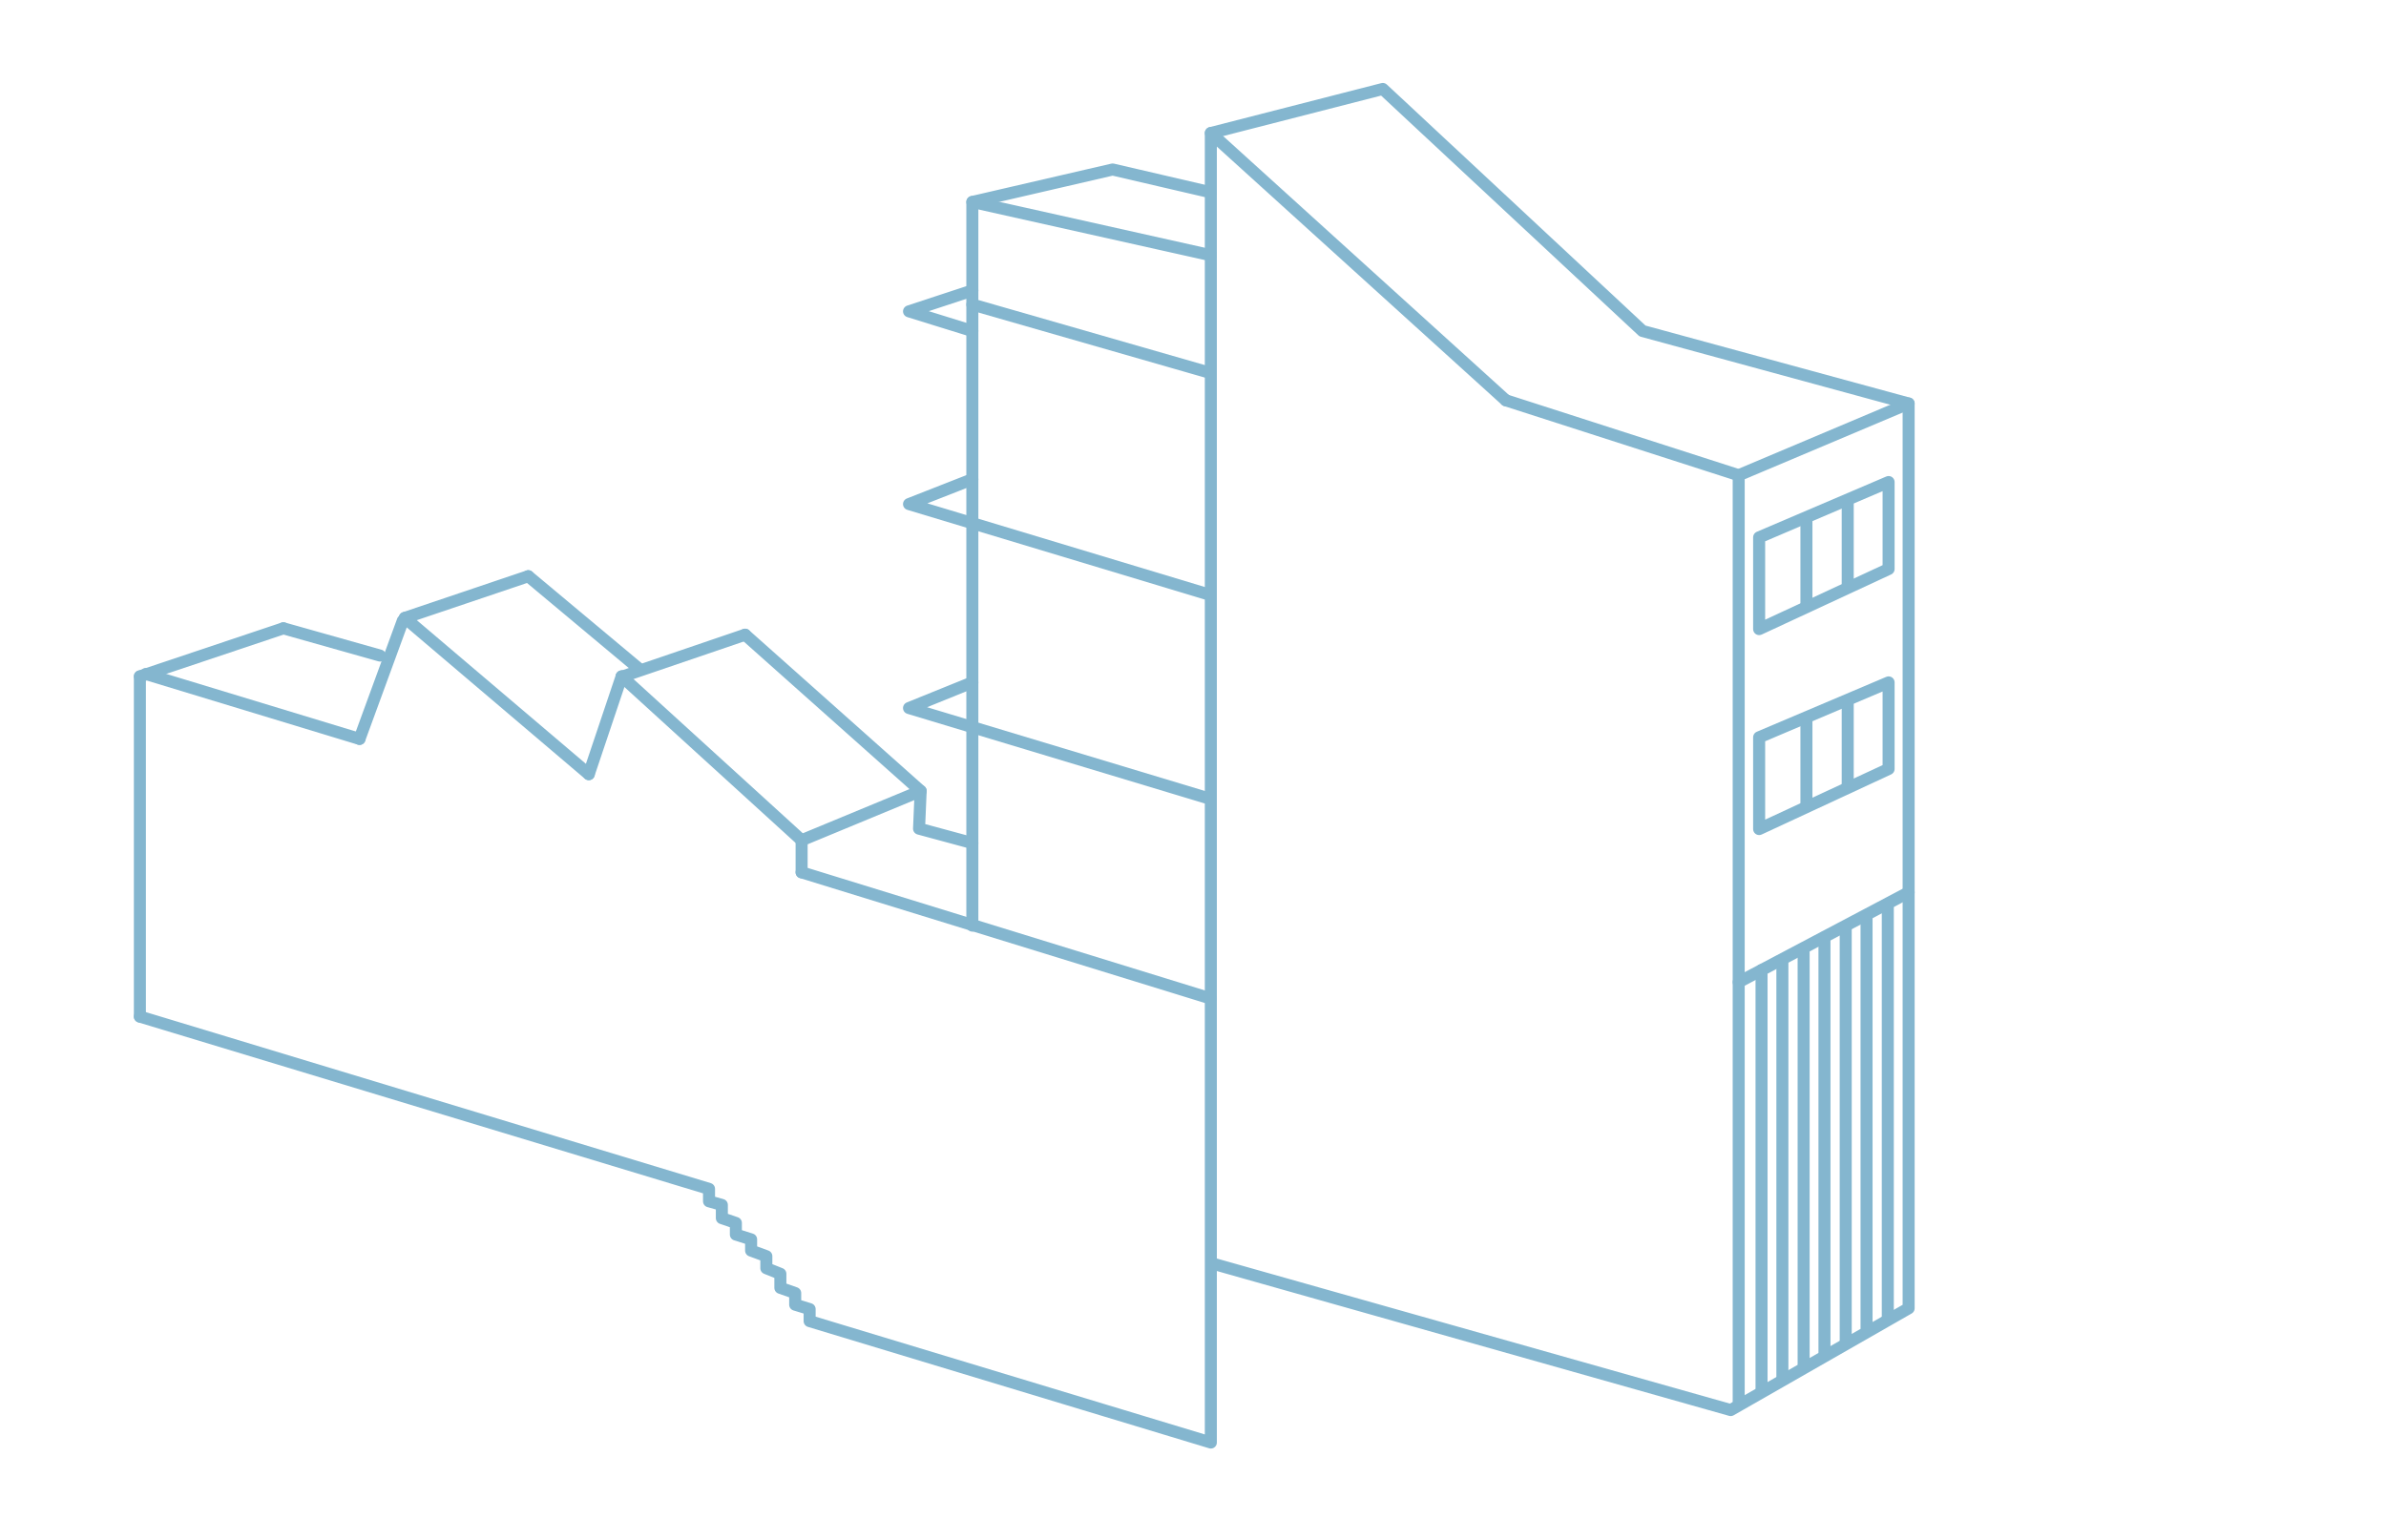 <?xml version="1.0" encoding="UTF-8"?>
<svg xmlns="http://www.w3.org/2000/svg" xmlns:xlink="http://www.w3.org/1999/xlink" version="1.1" viewBox="0 0 595.3 384.4">
  <defs>
    <style> .cls-1 { fill: none; stroke: #84b6cf; stroke-linecap: round; stroke-linejoin: round; stroke-width: 3px; } .cls-2 { display: none; } </style>
  </defs>
  <g>
    <g id="Calque_1" class="cls-2">
      <image width="4963" height="3509" transform="translate(-129.9 -67.5) scale(.2)"></image>
    </g>
    <g id="picto">
      <line class="cls-1" x1="200" y1="217.7" x2="302.1" y2="249.2"></line>
      <path class="cls-1" d="M198,217.4"></path>
      <path class="cls-1" d="M83.7,182.6"></path>
      <line class="cls-1" x1="36.4" y1="168.2" x2="89.7" y2="184.4"></line>
      <polyline class="cls-1" points="301.4 199.2 226.8 176.7 242.6 170.3"></polyline>
      <polyline class="cls-1" points="301.4 148.3 226.8 125.8 242.6 119.6"></polyline>
      <polyline class="cls-1" points="301.4 92.9 242.6 76 242.6 50.4 277.6 42.3 302.1 48"></polyline>
      <polyline class="cls-1" points="34.9 253.7 176.9 296.7 176.9 299.8 180.1 300.7 180.1 304 183.6 305.2 183.6 308.1 187.4 309.3 187.4 312.1 191.2 313.5 191.2 316.5 194.7 317.9 194.7 321.4 198.4 322.7 198.4 325.6 202 326.7 202 329.7 302.1 360 302.1 33.2 345 22.2 409.8 82.6 476.2 100.7 476.2 326.5 431.8 351.9 302.4 315.3"></polyline>
      <line class="cls-1" x1="34.9" y1="253.7" x2="34.9" y2="168.8"></line>
      <line class="cls-1" x1="70.7" y1="156.8" x2="34.9" y2="168.8"></line>
      <line class="cls-1" x1="94.8" y1="163.6" x2="70.7" y2="156.8"></line>
      <line class="cls-1" x1="131.8" y1="143.8" x2="101" y2="154.2"></line>
      <line class="cls-1" x1="146.9" y1="193.2" x2="101" y2="154.2"></line>
      <line class="cls-1" x1="159.2" y1="166.7" x2="131.8" y2="143.8"></line>
      <line class="cls-1" x1="185.9" y1="158.4" x2="155.1" y2="168.9"></line>
      <line class="cls-1" x1="229.7" y1="197.4" x2="185.9" y2="158.4"></line>
      <line class="cls-1" x1="200" y1="209.7" x2="155.1" y2="168.8"></line>
      <polyline class="cls-1" points="200 209.7 229.7 197.4 229.3 206.8 242.6 210.4"></polyline>
      <line class="cls-1" x1="200" y1="217.7" x2="200" y2="209.7"></line>
      <line class="cls-1" x1="146.9" y1="193.2" x2="155.1" y2="168.8"></line>
      <line class="cls-1" x1="89.7" y1="184.4" x2="100.5" y2="154.9"></line>
      <line class="cls-1" x1="242.6" y1="231" x2="242.6" y2="76"></line>
      <polyline class="cls-1" points="242.6 82.6 226.8 77.7 242.6 72.5"></polyline>
      <line class="cls-1" x1="439.5" y1="242.1" x2="439.5" y2="346.7"></line>
      <line class="cls-1" x1="444.7" y1="240.3" x2="444.7" y2="343.5"></line>
      <line class="cls-1" x1="450" y1="237.6" x2="450" y2="340.5"></line>
      <line class="cls-1" x1="455.2" y1="233.9" x2="455.2" y2="337.5"></line>
      <line class="cls-1" x1="460.5" y1="231.3" x2="460.5" y2="334.5"></line>
      <line class="cls-1" x1="465.7" y1="228.9" x2="465.7" y2="331.4"></line>
      <line class="cls-1" x1="471" y1="226.2" x2="471" y2="329.1"></line>
      <line class="cls-1" x1="302.1" y1="33.2" x2="375.7" y2="99.9"></line>
      <polyline class="cls-1" points="476.2 100.7 433.8 118.6 433.8 349.7"></polyline>
      <line class="cls-1" x1="433.8" y1="118.6" x2="375.7" y2="99.9"></line>
      <line class="cls-1" x1="433.8" y1="245.1" x2="476.2" y2="222.7"></line>
      <g>
        <polygon class="cls-1" points="471.2 142 438.9 157 438.9 134.1 471.2 120.3 471.2 142"></polygon>
        <line class="cls-1" x1="450.7" y1="130" x2="450.7" y2="151.4"></line>
        <line class="cls-1" x1="461" y1="125" x2="461" y2="146.5"></line>
      </g>
      <g>
        <polygon class="cls-1" points="471.2 191.9 438.9 206.9 438.9 184 471.2 170.3 471.2 191.9"></polygon>
        <line class="cls-1" x1="450.7" y1="179.9" x2="450.7" y2="201.3"></line>
        <line class="cls-1" x1="461" y1="174.9" x2="461" y2="196.4"></line>
      </g>
      <line class="cls-1" x1="242.6" y1="50.4" x2="302.1" y2="63.7"></line>
    </g>
  </g>
</svg>
